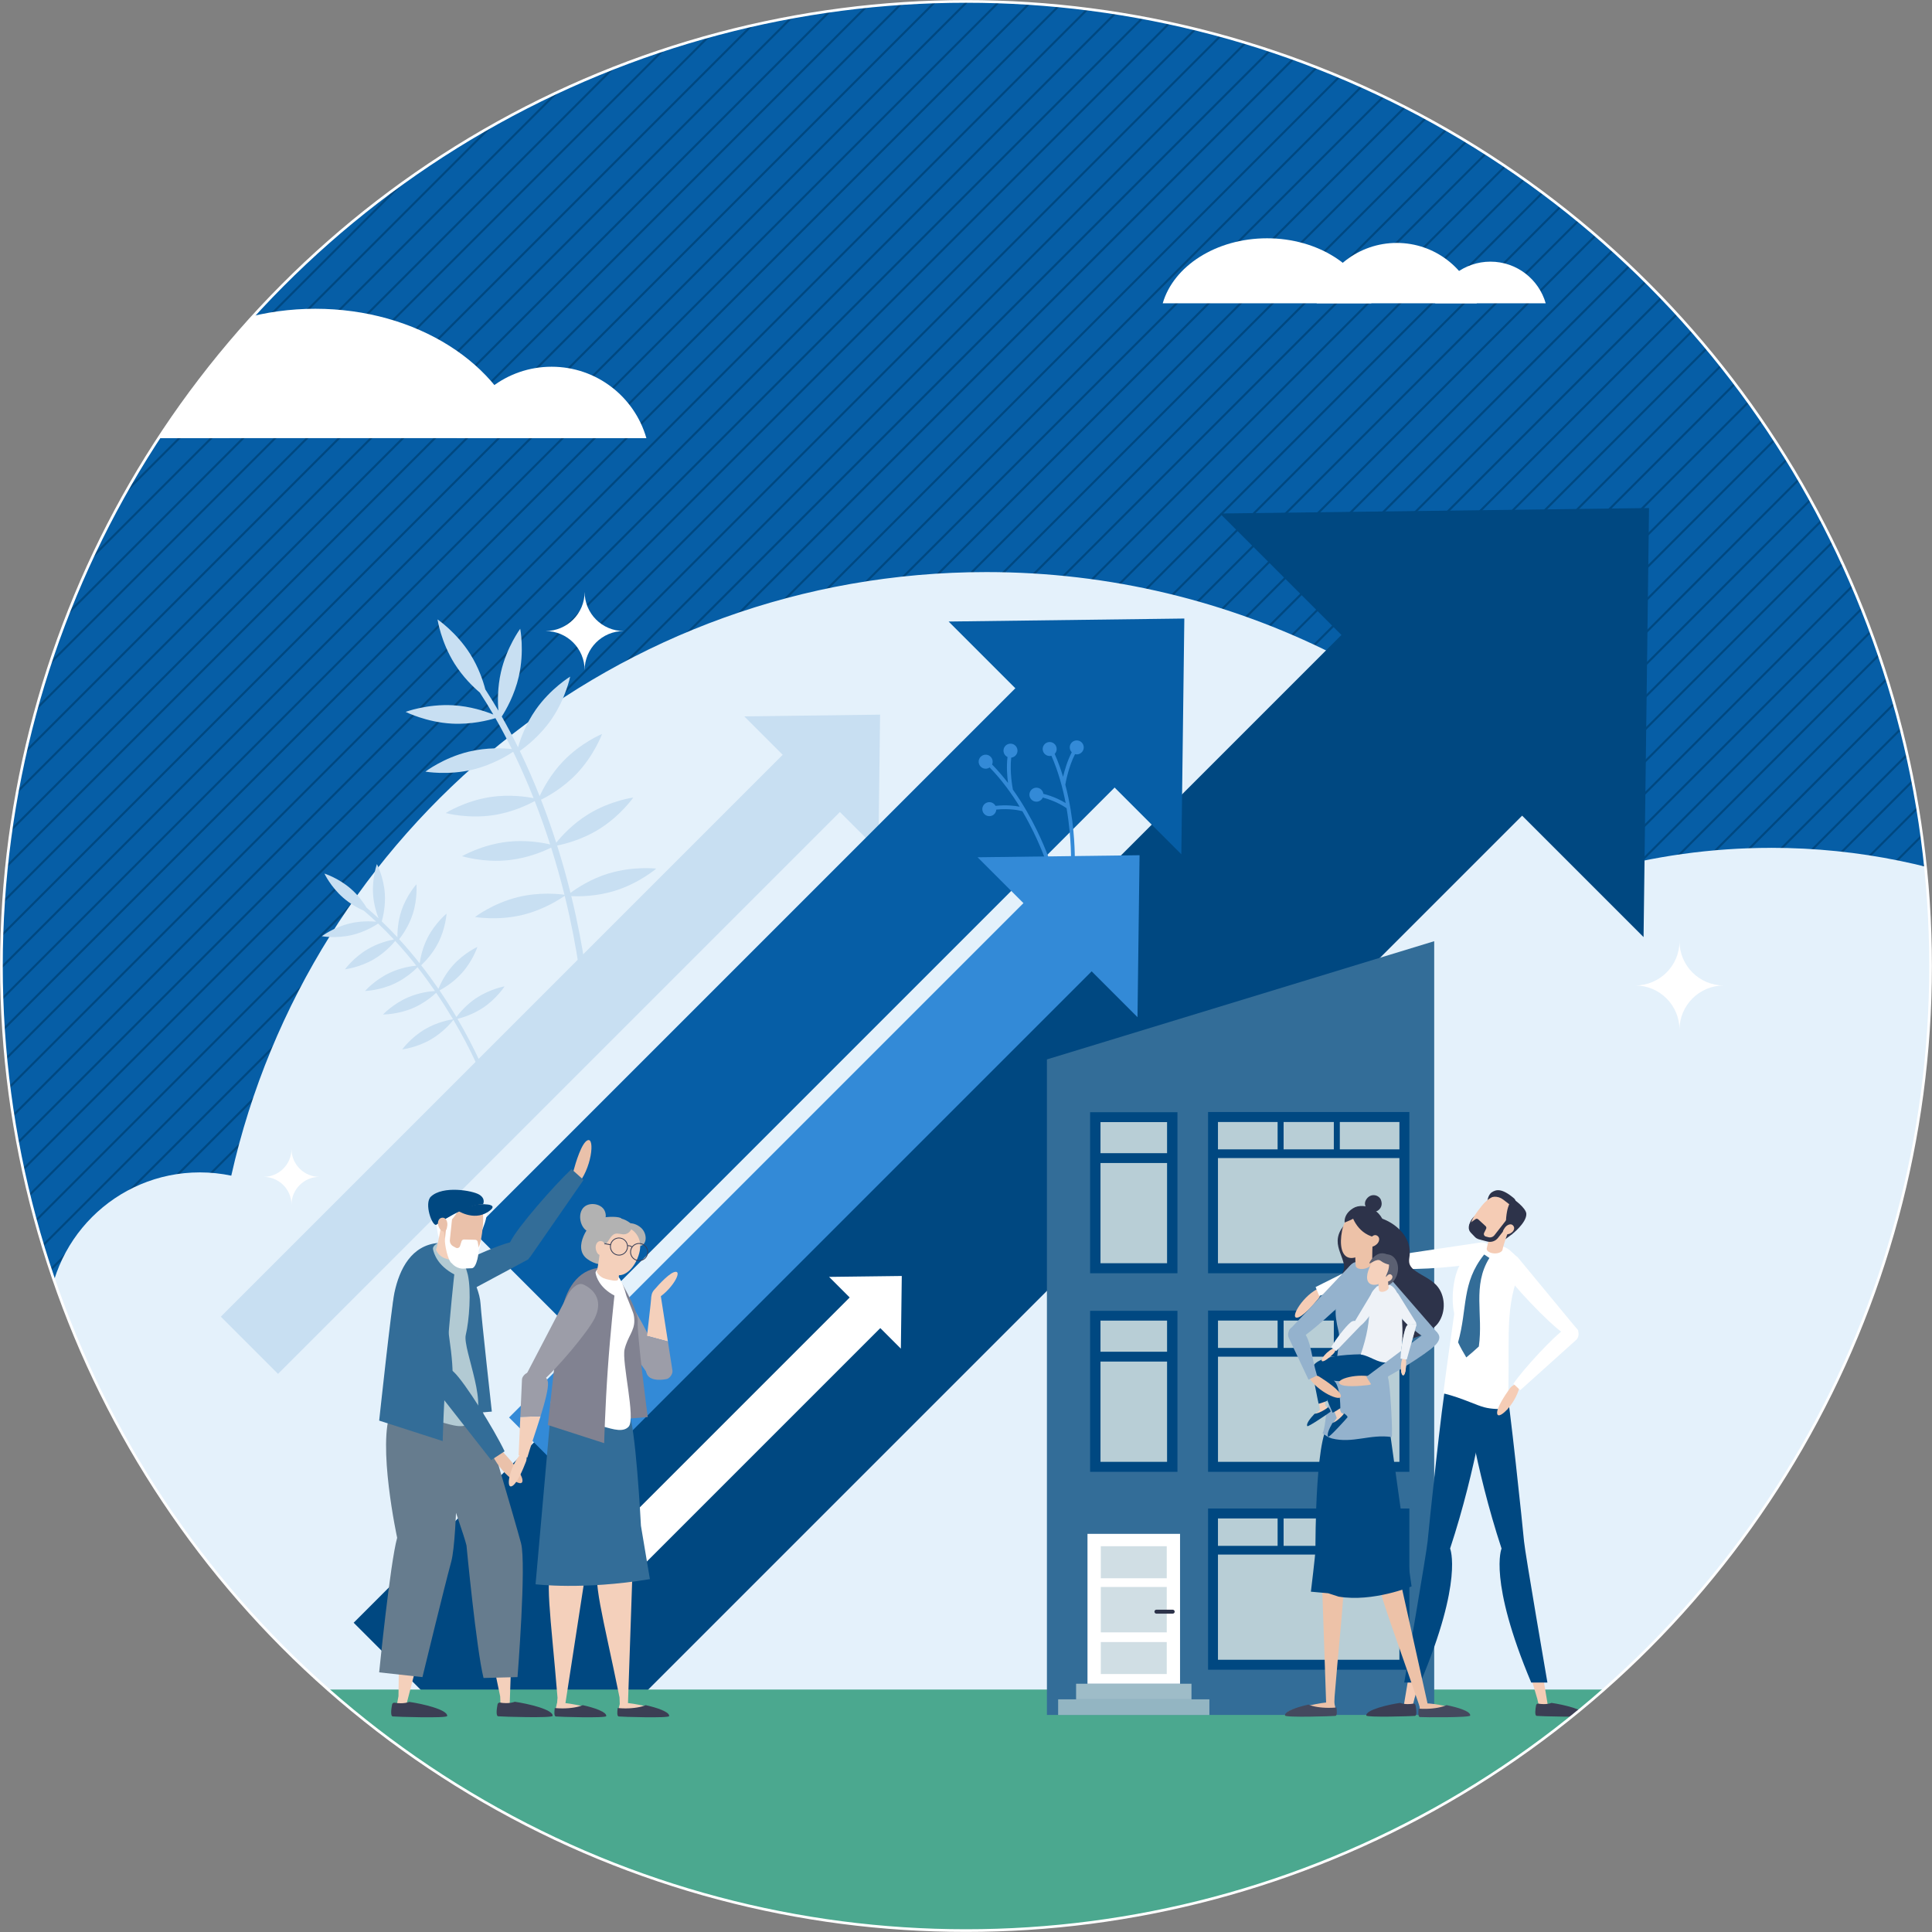 <svg xmlns="http://www.w3.org/2000/svg" xmlns:xlink="http://www.w3.org/1999/xlink" id="_&#x30EC;&#x30A4;&#x30E4;&#x30FC;_1" data-name="&#x30EC;&#x30A4;&#x30E4;&#x30FC; 1" width="722" height="722" viewBox="0 0 722 722"><rect x="0" y="0" width="722" height="722" fill="#808080" stroke="none"/><defs><clipPath id="clippath"><circle cx="361" cy="361" r="360.47" style="fill: none; stroke: #fff; stroke-miterlimit: 10;"></circle></clipPath><clipPath id="clippath-1"><rect x=".53" y="-834.22" width="683.12" height="723.63" style="fill: none;"></rect></clipPath><clipPath id="clippath-2"><circle cx="361" cy="-471.97" r="360.47" style="fill: none; stroke: #fff; stroke-miterlimit: 10;"></circle></clipPath></defs><g><g style="clip-path: url(#clippath); fill: none;"><circle cx="361" cy="361" r="360.47" style="fill: #065ea6;"></circle><g><rect x="-645.48" y="129.47" width="1086.8" height=".78" transform="translate(-121.72 -34.14) rotate(-45)" style="fill: #004881;"></rect><rect x="-639.51" y="135.44" width="1086.8" height=".78" transform="translate(-124.21 -28.17) rotate(-45)" style="fill: #004881;"></rect><rect x="-633.54" y="141.41" width="1086.8" height=".78" transform="translate(-126.68 -22.2) rotate(-45)" style="fill: #004881;"></rect><rect x="-627.57" y="147.38" width="1086.8" height=".78" transform="translate(-129.15 -16.23) rotate(-45)" style="fill: #004881;"></rect><rect x="-621.6" y="153.35" width="1086.8" height=".78" transform="translate(-131.63 -10.26) rotate(-45)" style="fill: #004881;"></rect><rect x="-615.63" y="159.32" width="1086.8" height=".78" transform="translate(-134.1 -4.29) rotate(-45)" style="fill: #004881;"></rect><rect x="-609.66" y="165.29" width="1086.8" height=".78" transform="translate(-136.57 1.68) rotate(-45)" style="fill: #004881;"></rect><rect x="-603.69" y="171.26" width="1086.8" height=".78" transform="translate(-139.05 7.65) rotate(-45)" style="fill: #004881;"></rect><rect x="-597.72" y="177.23" width="1086.8" height=".78" transform="translate(-141.52 13.62) rotate(-45)" style="fill: #004881;"></rect><rect x="-591.75" y="183.2" width="1086.8" height=".78" transform="translate(-143.99 19.59) rotate(-45)" style="fill: #004881;"></rect><rect x="-585.78" y="189.17" width="1086.8" height=".78" transform="translate(-146.45 25.55) rotate(-45)" style="fill: #004881;"></rect><rect x="-579.81" y="195.14" width="1086.8" height=".78" transform="translate(-148.92 31.52) rotate(-45)" style="fill: #004881;"></rect><rect x="-573.84" y="201.11" width="1086.8" height=".78" transform="translate(-151.39 37.49) rotate(-45)" style="fill: #004881;"></rect><rect x="-567.87" y="207.07" width="1086.8" height=".78" transform="translate(-153.87 43.46) rotate(-45)" style="fill: #004881;"></rect><rect x="-561.9" y="213.04" width="1086.8" height=".78" transform="translate(-156.34 49.43) rotate(-45)" style="fill: #004881;"></rect><rect x="-555.93" y="219.01" width="1086.8" height=".78" transform="translate(-158.83 55.41) rotate(-45)" style="fill: #004881;"></rect><rect x="-549.96" y="224.98" width="1086.8" height=".78" transform="translate(-161.3 61.38) rotate(-45)" style="fill: #004881;"></rect><rect x="-544" y="230.95" width="1086.8" height=".78" transform="translate(-163.77 67.35) rotate(-45)" style="fill: #004881;"></rect><rect x="-538.03" y="236.92" width="1086.8" height=".78" transform="translate(-166.24 73.32) rotate(-45)" style="fill: #004881;"></rect><rect x="-532.06" y="242.89" width="1086.8" height=".78" transform="translate(-168.72 79.29) rotate(-45)" style="fill: #004881;"></rect><rect x="-526.09" y="248.86" width="1086.8" height=".78" transform="translate(-171.19 85.26) rotate(-45)" style="fill: #004881;"></rect><rect x="-520.12" y="254.83" width="1086.8" height=".78" transform="translate(-173.66 91.23) rotate(-45)" style="fill: #004881;"></rect><rect x="-514.15" y="260.8" width="1086.8" height=".78" transform="translate(-176.13 97.2) rotate(-45)" style="fill: #004881;"></rect><rect x="-508.18" y="266.77" width="1086.8" height=".78" transform="translate(-178.61 103.17) rotate(-45)" style="fill: #004881;"></rect><rect x="-502.21" y="272.74" width="1086.8" height=".78" transform="translate(-181.08 109.14) rotate(-45)" style="fill: #004881;"></rect><rect x="-496.24" y="278.71" width="1086.8" height=".78" transform="translate(-183.55 115.11) rotate(-45)" style="fill: #004881;"></rect><rect x="-490.27" y="284.68" width="1086.8" height=".78" transform="translate(-186.02 121.08) rotate(-45)" style="fill: #004881;"></rect><rect x="-484.3" y="290.65" width="1086.8" height=".78" transform="translate(-188.5 127.05) rotate(-45)" style="fill: #004881;"></rect><rect x="-478.33" y="296.62" width="1086.8" height=".78" transform="translate(-190.96 133) rotate(-45)" style="fill: #004881;"></rect><rect x="-472.36" y="302.59" width="1086.8" height=".78" transform="translate(-193.43 138.97) rotate(-45)" style="fill: #004881;"></rect><rect x="-466.39" y="308.56" width="1086.8" height=".78" transform="translate(-195.92 144.96) rotate(-45)" style="fill: #004881;"></rect><rect x="-460.42" y="314.52" width="1086.8" height=".78" transform="translate(-198.39 150.93) rotate(-45)" style="fill: #004881;"></rect><rect x="-454.45" y="320.49" width="1086.8" height=".78" transform="translate(-200.86 156.9) rotate(-45)" style="fill: #004881;"></rect><rect x="-448.48" y="326.46" width="1086.8" height=".78" transform="translate(-203.33 162.87) rotate(-45)" style="fill: #004881;"></rect><rect x="-442.52" y="332.43" width="1086.8" height=".78" transform="translate(-205.81 168.84) rotate(-45)" style="fill: #004881;"></rect><rect x="-436.55" y="338.4" width="1086.8" height=".78" transform="translate(-208.28 174.81) rotate(-45)" style="fill: #004881;"></rect><rect x="-430.58" y="344.37" width="1086.8" height=".78" transform="translate(-210.75 180.78) rotate(-45)" style="fill: #004881;"></rect><rect x="-424.61" y="350.34" width="1086.8" height=".78" transform="translate(-213.22 186.75) rotate(-45)" style="fill: #004881;"></rect><rect x="-418.64" y="356.31" width="1086.8" height=".78" transform="translate(-215.7 192.72) rotate(-45)" style="fill: #004881;"></rect><rect x="-412.67" y="362.28" width="1086.8" height=".78" transform="translate(-218.17 198.69) rotate(-45)" style="fill: #004881;"></rect><rect x="-406.7" y="368.25" width="1086.8" height=".78" transform="translate(-220.63 204.63) rotate(-45)" style="fill: #004881;"></rect><rect x="-400.73" y="374.22" width="1086.8" height=".78" transform="translate(-223.1 210.6) rotate(-45)" style="fill: #004881;"></rect><rect x="-394.76" y="380.19" width="1086.8" height=".78" transform="translate(-225.57 216.57) rotate(-45)" style="fill: #004881;"></rect><rect x="-388.79" y="386.16" width="1086.8" height=".78" transform="translate(-228.05 222.54) rotate(-45)" style="fill: #004881;"></rect><rect x="-382.82" y="392.13" width="1086.8" height=".78" transform="translate(-230.52 228.51) rotate(-45)" style="fill: #004881;"></rect><rect x="-376.85" y="398.1" width="1086.8" height=".78" transform="translate(-232.99 234.48) rotate(-45)" style="fill: #004881;"></rect><rect x="-370.88" y="404.07" width="1086.8" height=".78" transform="translate(-235.46 240.45) rotate(-45)" style="fill: #004881;"></rect><rect x="-364.91" y="410.04" width="1086.8" height=".78" transform="translate(-237.94 246.42) rotate(-45)" style="fill: #004881;"></rect><rect x="-358.94" y="416.01" width="1086.8" height=".78" transform="translate(-240.41 252.39) rotate(-45)" style="fill: #004881;"></rect><rect x="-352.97" y="421.97" width="1086.8" height=".78" transform="translate(-242.9 258.41) rotate(-45.01)" style="fill: #004881;"></rect><rect x="-347" y="427.94" width="1086.8" height=".78" transform="translate(-245.37 264.38) rotate(-45.01)" style="fill: #004881;"></rect><rect x="-341.03" y="433.91" width="1086.8" height=".78" transform="translate(-247.85 270.35) rotate(-45.01)" style="fill: #004881;"></rect><rect x="-335.07" y="439.88" width="1086.8" height=".78" transform="translate(-250.32 276.32) rotate(-45.01)" style="fill: #004881;"></rect><rect x="-329.1" y="445.85" width="1086.8" height=".78" transform="translate(-252.79 282.29) rotate(-45.01)" style="fill: #004881;"></rect><rect x="-323.13" y="451.82" width="1086.8" height=".78" transform="translate(-255.26 288.26) rotate(-45.01)" style="fill: #004881;"></rect><rect x="-317.16" y="457.79" width="1086.8" height=".78" transform="translate(-257.74 294.23) rotate(-45.01)" style="fill: #004881;"></rect><rect x="-311.19" y="463.76" width="1086.8" height=".78" transform="translate(-260.21 300.2) rotate(-45.01)" style="fill: #004881;"></rect><rect x="-305.22" y="469.73" width="1086.8" height=".78" transform="translate(-262.66 306.11) rotate(-45)" style="fill: #004881;"></rect><rect x="-299.25" y="475.7" width="1086.8" height=".78" transform="translate(-265.13 312.08) rotate(-45)" style="fill: #004881;"></rect><rect x="-293.28" y="481.67" width="1086.8" height=".78" transform="translate(-267.61 318.05) rotate(-45)" style="fill: #004881;"></rect><rect x="-287.31" y="487.64" width="1086.8" height=".78" transform="translate(-270.08 324.02) rotate(-45)" style="fill: #004881;"></rect><rect x="-281.34" y="493.61" width="1086.8" height=".78" transform="translate(-272.55 329.99) rotate(-45)" style="fill: #004881;"></rect><rect x="-275.37" y="499.58" width="1086.8" height=".78" transform="translate(-275.03 335.96) rotate(-45)" style="fill: #004881;"></rect><rect x="-269.4" y="505.55" width="1086.8" height=".78" transform="translate(-277.52 341.99) rotate(-45.01)" style="fill: #004881;"></rect><rect x="-263.43" y="511.52" width="1086.8" height=".78" transform="translate(-279.99 347.96) rotate(-45.01)" style="fill: #004881;"></rect><rect x="-257.46" y="517.49" width="1086.8" height=".78" transform="translate(-282.46 353.93) rotate(-45.01)" style="fill: #004881;"></rect><rect x="-251.49" y="523.45" width="1086.8" height=".78" transform="translate(-284.93 359.9) rotate(-45.01)" style="fill: #004881;"></rect><rect x="-245.52" y="529.42" width="1086.8" height=".78" transform="translate(-287.41 365.87) rotate(-45.01)" style="fill: #004881;"></rect><rect x="-239.55" y="535.39" width="1086.8" height=".78" transform="translate(-289.88 371.84) rotate(-45.01)" style="fill: #004881;"></rect><rect x="-233.58" y="541.36" width="1086.8" height=".78" transform="translate(-292.35 377.82) rotate(-45.01)" style="fill: #004881;"></rect><rect x="-227.62" y="547.33" width="1086.8" height=".78" transform="translate(-294.82 383.79) rotate(-45.01)" style="fill: #004881;"></rect><rect x="-221.65" y="553.3" width="1086.8" height=".78" transform="translate(-297.3 389.76) rotate(-45.01)" style="fill: #004881;"></rect><rect x="-215.68" y="559.27" width="1086.8" height=".78" transform="translate(-299.75 395.65) rotate(-45)" style="fill: #004881;"></rect><rect x="-209.71" y="565.24" width="1086.8" height=".78" transform="translate(-302.22 401.62) rotate(-45)" style="fill: #004881;"></rect><rect x="-203.74" y="571.21" width="1086.8" height=".78" transform="translate(-304.7 407.59) rotate(-45)" style="fill: #004881;"></rect><rect x="-197.77" y="577.18" width="1086.8" height=".78" transform="translate(-307.17 413.56) rotate(-45)" style="fill: #004881;"></rect><rect x="-191.8" y="583.15" width="1086.8" height=".78" transform="translate(-309.64 419.53) rotate(-45)" style="fill: #004881;"></rect><rect x="-185.83" y="589.12" width="1086.8" height=".78" transform="translate(-312.13 425.58) rotate(-45.01)" style="fill: #004881;"></rect><rect x="-179.86" y="595.09" width="1086.8" height=".78" transform="translate(-314.61 431.55) rotate(-45.01)" style="fill: #004881;"></rect><rect x="-173.89" y="601.06" width="1086.8" height=".78" transform="translate(-317.08 437.52) rotate(-45.01)" style="fill: #004881;"></rect><rect x="-167.92" y="607.03" width="1086.8" height=".78" transform="translate(-319.55 443.49) rotate(-45.01)" style="fill: #004881;"></rect><rect x="-161.95" y="613" width="1086.8" height=".78" transform="translate(-322.02 449.46) rotate(-45.01)" style="fill: #004881;"></rect><rect x="-155.98" y="618.97" width="1086.8" height=".78" transform="translate(-324.5 455.43) rotate(-45.01)" style="fill: #004881;"></rect><rect x="-150.01" y="624.94" width="1086.8" height=".78" transform="translate(-326.97 461.4) rotate(-45.01)" style="fill: #004881;"></rect><rect x="-144.04" y="630.9" width="1086.8" height=".78" transform="translate(-329.44 467.37) rotate(-45.01)" style="fill: #004881;"></rect><rect x="-138.07" y="636.87" width="1086.8" height=".78" transform="translate(-331.91 473.34) rotate(-45.01)" style="fill: #004881;"></rect><rect x="-132.1" y="642.84" width="1086.8" height=".78" transform="translate(-334.37 479.23) rotate(-45)" style="fill: #004881;"></rect><rect x="-126.14" y="648.81" width="1086.8" height=".78" transform="translate(-336.84 485.2) rotate(-45)" style="fill: #004881;"></rect><rect x="-120.17" y="654.78" width="1086.8" height=".78" transform="translate(-339.31 491.17) rotate(-45)" style="fill: #004881;"></rect><rect x="-114.2" y="660.75" width="1086.8" height=".78" transform="translate(-341.79 497.13) rotate(-45)" style="fill: #004881;"></rect><rect x="-108.23" y="666.72" width="1086.8" height=".78" transform="translate(-344.26 503.1) rotate(-45)" style="fill: #004881;"></rect><rect x="-102.26" y="672.69" width="1086.8" height=".78" transform="translate(-346.73 509.07) rotate(-45)" style="fill: #004881;"></rect><rect x="-96.29" y="678.66" width="1086.8" height=".78" transform="translate(-349.2 515.04) rotate(-45)" style="fill: #004881;"></rect><rect x="-90.32" y="684.63" width="1086.8" height=".78" transform="translate(-351.68 521.01) rotate(-45)" style="fill: #004881;"></rect><rect x="-84.35" y="690.6" width="1086.8" height=".78" transform="translate(-354.15 526.98) rotate(-45)" style="fill: #004881;"></rect><rect x="-78.38" y="696.57" width="1086.8" height=".78" transform="translate(-356.64 533.05) rotate(-45.01)" style="fill: #004881;"></rect><rect x="-72.41" y="702.54" width="1086.8" height=".78" transform="translate(-359.11 539.02) rotate(-45.01)" style="fill: #004881;"></rect><rect x="-66.44" y="708.51" width="1086.8" height=".78" transform="translate(-361.59 544.99) rotate(-45.01)" style="fill: #004881;"></rect><rect x="-60.47" y="714.48" width="1086.8" height=".78" transform="translate(-364.06 550.96) rotate(-45.01)" style="fill: #004881;"></rect><rect x="-54.5" y="720.45" width="1086.8" height=".78" transform="translate(-366.53 556.93) rotate(-45.01)" style="fill: #004881;"></rect><rect x="-48.53" y="726.42" width="1086.8" height=".78" transform="translate(-369 562.9) rotate(-45.01)" style="fill: #004881;"></rect><rect x="-42.56" y="732.38" width="1086.8" height=".78" transform="translate(-371.46 568.77) rotate(-45)" style="fill: #004881;"></rect><rect x="-36.59" y="738.35" width="1086.8" height=".78" transform="translate(-373.94 574.79) rotate(-45)" style="fill: #004881;"></rect><rect x="-30.62" y="744.32" width="1086.8" height=".78" transform="translate(-376.4 580.71) rotate(-45)" style="fill: #004881;"></rect><rect x="-24.65" y="750.29" width="1086.8" height=".78" transform="translate(-378.88 586.68) rotate(-45)" style="fill: #004881;"></rect><rect x="-18.69" y="756.26" width="1086.8" height=".78" transform="translate(-381.35 592.65) rotate(-45)" style="fill: #004881;"></rect><rect x="-12.72" y="762.23" width="1086.8" height=".78" transform="translate(-383.82 598.61) rotate(-45)" style="fill: #004881;"></rect><rect x="-6.75" y="768.2" width="1086.8" height=".78" transform="translate(-386.29 604.58) rotate(-45)" style="fill: #004881;"></rect><rect x="-.78" y="774.17" width="1086.8" height=".78" transform="translate(-388.77 610.55) rotate(-45)" style="fill: #004881;"></rect><rect x="5.19" y="780.14" width="1086.8" height=".78" transform="translate(-391.24 616.52) rotate(-45)" style="fill: #004881;"></rect><rect x="11.16" y="786.11" width="1086.8" height=".78" transform="translate(-393.73 622.6) rotate(-45.01)" style="fill: #004881;"></rect><rect x="17.13" y="792.08" width="1086.8" height=".78" transform="translate(-396.2 628.57) rotate(-45.01)" style="fill: #004881;"></rect><rect x="23.1" y="798.05" width="1086.8" height=".78" transform="translate(-398.67 634.54) rotate(-45.01)" style="fill: #004881;"></rect><rect x="26.44" y="806.61" width="1086.8" height=".78" transform="translate(-403.75 639.42) rotate(-45.01)" style="fill: #004881;"></rect><rect x="29.79" y="815.17" width="1086.8" height=".78" transform="translate(-408.8 644.17) rotate(-45)" style="fill: #004881;"></rect><rect x="33.13" y="823.73" width="1086.8" height=".78" transform="translate(-413.88 649.05) rotate(-45)" style="fill: #004881;"></rect><rect x="36.47" y="832.29" width="1086.8" height=".78" transform="translate(-418.97 654.03) rotate(-45.01)" style="fill: #004881;"></rect><rect x="39.82" y="840.86" width="1086.8" height=".78" transform="translate(-424.05 658.91) rotate(-45.01)" style="fill: #004881;"></rect></g><path d="m661.89,316.85c-22.44,0-44.15,3.11-64.72,8.92-52.91-68.13-135.61-111.98-228.56-111.98-137.87,0-253.18,96.46-282.18,225.56-3.79-.79-7.72-1.22-11.74-1.22-31.46,0-56.97,25.51-56.97,56.97,0,3.91.4,7.73,1.15,11.41-53.13,13.65-94.49,56.64-105.81,110.67-2.02,9.65-3.09,19.66-3.09,29.91,0,27.19,7.48,52.63,20.48,74.38h900.65c28.24-28.62,49.27-64.37,60.15-104.3,5.44-19.96,8.35-40.96,8.35-62.64,0-131.27-106.42-237.69-237.69-237.69Z" style="fill: #e4f1fb;"></path><g><path d="m206.15,137.05c16.82,0,31.01,11.28,35.41,26.7h-70.83c4.4-15.41,18.59-26.7,35.41-26.7Z" style="fill: #fff;"></path><path d="m33.54,124.42c24.78,0,45.69,16.62,52.17,39.33H-18.63c6.48-22.7,27.38-39.33,52.17-39.33Z" style="fill: #fff;"></path><path d="m195.43,163.74c-8-27.68-39.7-48.35-77.59-48.35s-69.59,20.67-77.59,48.35h155.18Z" style="fill: #fff;"></path></g><g><path d="m521.97,90.78c14.22,0,26.2,9.53,29.92,22.56h-59.84c3.72-13.02,15.71-22.56,29.92-22.56Z" style="fill: #fff;"></path><path d="m556.99,97.78c9.81,0,18.08,6.58,20.65,15.57h-41.3c2.56-8.99,10.84-15.57,20.65-15.57Z" style="fill: #fff;"></path><path d="m512.48,113.34c-4.02-13.91-19.95-24.29-38.98-24.29s-34.96,10.39-38.98,24.29h77.97Z" style="fill: #fff;"></path></g><path d="m203.86,235.82c8.08,0,14.62-6.55,14.62-14.62,0,8.08,6.55,14.62,14.62,14.62-8.08,0-14.62,6.55-14.62,14.62,0-8.08-6.55-14.62-14.62-14.62Z" style="fill: #fff;"></path><path d="m98.48,439.8c5.77,0,10.45-4.68,10.45-10.45,0,5.77,4.68,10.45,10.45,10.45-5.77,0-10.45,4.68-10.45,10.45,0-5.77-4.68-10.45-10.45-10.45Z" style="fill: #fff;"></path><path d="m611.09,368.28c9.14,0,16.55-7.41,16.55-16.55,0,9.14,7.41,16.55,16.55,16.55-9.14,0-16.55,7.41-16.55,16.55,0-9.14-7.41-16.55-16.55-16.55Z" style="fill: #fff;"></path><path d="m506.08,263.15c6.27,0,11.35-5.08,11.35-11.35,0,6.27,5.08,11.35,11.35,11.35-6.27,0-11.35,5.08-11.35,11.35,0-6.27-5.08-11.35-11.35-11.35Z" style="fill: #fff;"></path><circle cx="361" cy="361" r="360.47" style="fill: none;"></circle><rect x=".53" y="-7.17" width="643.1" height="729.56" style="fill: none;"></rect><g><polygon points="616.25 189.86 455.91 191.9 614.21 350.2 616.25 189.86" style="fill: #004881;"></polygon><rect x="304.03" y="191.49" width="95.5" height="525.69" transform="translate(279.27 1024.34) rotate(-135)" style="fill: #004881;"></rect></g><g><polygon points="328.89 267.07 278.13 267.71 328.25 317.83 328.89 267.07" style="fill: #c8dff2;"></polygon><rect x="183.49" y="248.3" width="30.24" height="298.09" transform="translate(58.08 818.75) rotate(-135)" style="fill: #c8dff2;"></rect></g><g><polygon points="442.59 231.15 354.5 232.27 441.47 319.25 442.59 231.15" style="fill: #065ea6;"></polygon><rect x="271.04" y="232.05" width="52.47" height="288.84" transform="translate(241.29 852.87) rotate(-135)" style="fill: #065ea6;"></rect></g><g><polygon points="425.86 319.6 365.33 320.37 425.09 380.13 425.86 319.6" style="fill: #338ad7;"></polygon><g><path d="m367.59,282.14c1.38-.42,2.84.36,3.26,1.75.19.62.13,1.25-.11,1.8,2.16,2.2,4.14,4.53,5.96,6.91-.32-2.45-.62-6.11-.19-9.71-.65-.3-1.17-.87-1.39-1.61-.42-1.38.36-2.84,1.75-3.26,1.38-.42,2.84.36,3.26,1.75s-.36,2.84-1.75,3.26c-.16.05-.32.08-.48.1-.61,5.39.46,11.08.63,11.96,3.84,5.4,6.82,10.81,8.91,15.1,3.77,7.72,5.61,13.62,5.63,13.67l-1.35.42c-.02-.06-1.83-5.85-5.55-13.47-1.12-2.29-2.49-4.91-4.11-7.66-.98-.27-4.7-1.13-9.74-.6-.07,1.06-.78,2.02-1.85,2.34-1.38.42-2.84-.36-3.26-1.75-.42-1.38.36-2.84,1.75-3.26,1.22-.37,2.5.19,3.07,1.28,4-.44,7.2-.05,9.03.31-2.99-4.87-6.73-10.07-11.22-14.67-.22.15-.47.28-.74.36-1.38.42-2.84-.36-3.26-1.75-.42-1.38.36-2.84,1.75-3.26Z" style="fill: #338ad7;"></path><path d="m398.61,302.05c-.82-.59-4-2.71-8.91-4-.44.97-1.44,1.62-2.56,1.54-1.44-.1-2.53-1.34-2.44-2.78.1-1.44,1.34-2.53,2.78-2.44,1.27.08,2.27,1.06,2.42,2.28,3.9,1,6.75,2.49,8.35,3.47-1.08-5.61-2.75-11.79-5.33-17.68-.26.07-.54.1-.82.08-1.44-.1-2.53-1.34-2.44-2.78.1-1.44,1.34-2.53,2.78-2.44,1.44.1,2.53,1.34,2.44,2.78-.04.65-.32,1.22-.74,1.65,1.24,2.82,2.28,5.7,3.14,8.56.56-2.4,1.58-5.94,3.24-9.16-.5-.51-.79-1.22-.74-1.99.1-1.44,1.34-2.53,2.78-2.44s2.53,1.34,2.44,2.78c-.1,1.44-1.34,2.53-2.78,2.44-.17-.01-.33-.04-.48-.08-2.47,4.83-3.48,10.53-3.62,11.42,1.7,6.4,2.57,12.52,3.02,17.27.81,8.55.46,14.72.45,14.78l-1.41-.08c0-.06.35-6.12-.45-14.56-.24-2.54-.6-5.47-1.15-8.62Z" style="fill: #338ad7;"></path></g><rect x="281.56" y="309.27" width="36.05" height="273.22" transform="translate(196.14 973) rotate(-135)" style="fill: #338ad7;"></rect></g><path d="m227.54,326.37c-6.72,2.04-11.98,5.55-14.34,7.3-.05-.2-.1-.4-.15-.6-1.29-5.14-2.89-10.91-4.84-17.09,2.7-.53,9.09-2.1,15.35-5.92,8.23-5.02,13.11-12.02,13.11-12.02,0,0-8.46,1.14-16.69,6.16-6.05,3.69-10.29,8.45-12.11,10.72-1.64-5.12-3.53-10.51-5.69-16.06,2.53-1.24,8.22-4.38,13.22-9.6,6.67-6.96,9.6-14.98,9.6-14.98,0,0-7.89,3.26-14.56,10.22-4.66,4.86-7.49,10.24-8.78,13.04-2.19-5.53-4.65-11.21-7.41-16.91,2.31-1.61,7.46-5.58,11.62-11.51,5.53-7.89,7.2-16.26,7.2-16.26,0,0-7.3,4.43-12.83,12.32-3.81,5.44-5.79,11.1-6.65,14.1-1.89-3.84-3.91-7.68-6.08-11.51,1.54-2.38,4.78-7.99,6.38-15.02,2.14-9.4.52-17.78.52-17.78,0,0-5.08,6.86-7.22,16.26-1.3,5.71-1.21,11.04-.94,14.35-1.55-2.66-3.18-5.31-4.88-7.93-.84-3.21-2.53-8.28-5.66-13.24-5.14-8.15-12.21-12.93-12.21-12.93,0,0,1.26,8.44,6.4,16.6,3.1,4.91,6.89,8.6,9.42,10.75,1.76,2.71,3.44,5.45,5.04,8.2-2.9-1.18-8.55-3.11-15.15-3.47-9.62-.53-17.62,2.47-17.62,2.47,0,0,7.61,3.86,17.24,4.39,7.31.4,13.67-1.23,16.31-2.04,2.19,3.83,4.23,7.69,6.14,11.54-2.88-.31-9.25-.69-16.16.99-9.37,2.27-16.15,7.45-16.15,7.45,0,0,8.4,1.5,17.77-.77,7.12-1.73,12.74-5.13,15.03-6.66,2.86,5.85,5.39,11.68,7.64,17.35-2.88-.57-9.14-1.47-16.1-.43-9.53,1.43-16.75,5.99-16.75,5.99,0,0,8.24,2.23,17.77.8,7.18-1.08,13.04-3.93,15.5-5.28,2.19,5.6,4.1,11.05,5.76,16.21-2.9-.67-9.07-1.77-15.98-.99-9.58,1.09-16.95,5.39-16.95,5.39,0,0,8.15,2.53,17.73,1.44,7.12-.81,13.02-3.39,15.58-4.66,1.93,6.1,3.5,11.79,4.78,16.87.06.25.13.51.19.76-1.91-.27-9.24-1.1-17.28.85-9.37,2.27-16.15,7.45-16.15,7.45,0,0,8.4,1.5,17.77-.77,8.04-1.95,14.18-6.04,15.75-7.16,5.14,20.84,6.42,35.7,6.43,35.85l2.35-.2c-.01-.15-1.27-14.85-6.32-35.52,2.91.15,9.27.15,16.05-1.91,9.22-2.8,15.7-8.36,15.7-8.36,0,0-8.48-1.01-17.7,1.79Z" style="fill: #c8dff2;"></path><path d="m178.03,372.94c-3.75,2.49-6.33,5.61-7.46,7.12-.07-.11-.13-.23-.2-.34-1.74-2.92-3.78-6.17-6.12-9.6,1.56-.83,5.19-2.96,8.33-6.46,4.13-4.6,5.83-9.79,5.83-9.79,0,0-4.98,2.25-9.11,6.85-3.04,3.38-4.76,7.08-5.46,8.81-1.95-2.84-4.1-5.8-6.45-8.81,1.33-1.23,4.24-4.2,6.35-8.33,2.81-5.5,3.14-10.96,3.14-10.96,0,0-4.24,3.45-7.06,8.95-1.97,3.84-2.72,7.66-2.99,9.62-2.36-2.99-4.92-6.02-7.66-9.02,1.12-1.41,3.55-4.8,5.01-9.21,1.94-5.86,1.43-11.31,1.43-11.31,0,0-3.66,4.06-5.61,9.92-1.34,4.04-1.51,7.88-1.49,9.88-1.86-2.01-3.81-4-5.85-5.94.5-1.74,1.46-5.78,1.15-10.39-.42-6.16-2.95-11.01-2.95-11.01,0,0-1.86,5.14-1.44,11.31.25,3.74,1.29,7,2.06,8.98-1.44-1.35-2.93-2.67-4.45-3.97-1.11-1.81-3.08-4.61-5.91-7.09-4.66-4.06-9.88-5.69-9.88-5.69,0,0,2.33,4.95,6.98,9.01,2.8,2.45,5.81,4.01,7.76,4.87,1.58,1.34,3.11,2.71,4.6,4.11-2-.19-5.82-.33-9.94.66-6.01,1.44-10.36,4.76-10.36,4.76,0,0,5.38.97,11.39-.48,4.56-1.1,8.17-3.27,9.64-4.25,2.05,1.95,4.01,3.94,5.89,5.96-1.83.34-5.81,1.28-9.74,3.58-5.33,3.12-8.54,7.55-8.54,7.55,0,0,5.43-.63,10.77-3.74,4.05-2.37,6.88-5.49,8-6.86,2.83,3.07,5.46,6.17,7.88,9.24-1.87.18-5.88.78-9.96,2.7-5.59,2.63-9.18,6.76-9.18,6.76,0,0,5.47-.14,11.06-2.78,4.21-1.98,7.28-4.81,8.54-6.09,2.38,3.04,4.55,6.03,6.52,8.89-1.9.12-5.89.58-9.99,2.34-5.68,2.43-9.42,6.43-9.42,6.43,0,0,5.47.05,11.15-2.38,4.22-1.81,7.37-4.48,8.71-5.73,2.31,3.39,4.32,6.59,6.04,9.47.09.14.17.29.26.43-1.23.18-5.87,1.02-10.45,3.7-5.33,3.12-8.54,7.55-8.54,7.55,0,0,5.43-.63,10.77-3.74,4.58-2.68,7.59-6.32,8.35-7.29,6.99,11.84,10.51,20.73,10.54,20.82l1.41-.55c-.04-.09-3.52-8.88-10.41-20.64,1.81-.45,5.72-1.62,9.5-4.13,5.15-3.42,8.1-8.02,8.1-8.02,0,0-5.39.94-10.53,4.35Z" style="fill: #c8dff2;"></path><rect x="31.53" y="631.4" width="658.94" height="90.08" style="fill: #4ba88f;"></rect><g><polygon points="337 476.84 309.84 477.18 336.66 504 337 476.84" style="fill: #fff;"></polygon><rect x="264.97" y="469.19" width="16.18" height="143.18" transform="translate(83.76 1116.25) rotate(-135)" style="fill: #fff;"></rect></g><g><polygon points="535.97 351.73 535.97 640.89 391.24 640.89 391.24 395.91 535.97 351.73" style="fill: #336d98;"></polygon><g><rect x="451.46" y="563.73" width="75.23" height="60.26" style="fill: #004881;"></rect><rect x="462.68" y="559.96" width="52.8" height="67.81" transform="translate(1082.93 104.78) rotate(90)" style="fill: #b8ced6;"></rect><rect x="453.88" y="577.69" width="70.97" height="3.26" style="fill: #004881;"></rect><g><rect x="477.45" y="564.84" width="2.24" height="15.09" style="fill: #004881;"></rect><rect x="498.46" y="564.84" width="2.24" height="15.09" style="fill: #004881;"></rect></g></g><rect x="407.38" y="489.86" width="32.64" height="60.17" style="fill: #004881;"></rect><g><rect x="451.46" y="489.77" width="75.23" height="60.26" style="fill: #004881;"></rect><rect x="462.68" y="485.99" width="52.8" height="67.81" transform="translate(1008.97 30.82) rotate(90)" style="fill: #b8ced6;"></rect><rect x="453.88" y="503.73" width="70.97" height="3.26" style="fill: #004881;"></rect><g><rect x="477.45" y="490.88" width="2.24" height="15.09" style="fill: #004881;"></rect><rect x="498.46" y="490.88" width="2.24" height="15.09" style="fill: #004881;"></rect></g></g><rect x="411.26" y="493.53" width="24.88" height="11.62" style="fill: #b8ced6;"></rect><rect x="411.26" y="508.83" width="24.88" height="37.46" style="fill: #b8ced6;"></rect><rect x="407.38" y="415.65" width="32.64" height="60.17" style="fill: #004881;"></rect><g><rect x="451.46" y="415.56" width="75.23" height="60.26" style="fill: #004881;"></rect><rect x="462.68" y="411.79" width="52.8" height="67.81" transform="translate(934.76 -43.39) rotate(90)" style="fill: #b8ced6;"></rect><rect x="453.88" y="429.52" width="70.97" height="3.26" style="fill: #004881;"></rect><g><rect x="477.45" y="416.67" width="2.24" height="15.09" style="fill: #004881;"></rect><rect x="498.46" y="416.67" width="2.24" height="15.09" style="fill: #004881;"></rect></g></g><rect x="411.26" y="419.33" width="24.88" height="11.62" style="fill: #b8ced6;"></rect><rect x="411.26" y="434.62" width="24.88" height="37.46" style="fill: #b8ced6;"></rect><g><rect x="395.43" y="635.06" width="56.53" height="5.84" style="fill: #93b5c2;"></rect><rect x="402.14" y="629.22" width="43.12" height="5.84" style="fill: #9ebcc8;"></rect><rect x="406.4" y="573.22" width="34.59" height="56" style="fill: #fff;"></rect><rect x="411.38" y="577.84" width="24.64" height="11.96" style="fill: #d0dee4;"></rect><rect x="411.38" y="613.64" width="24.64" height="11.96" style="fill: #d0dee4;"></rect><rect x="411.38" y="593.07" width="24.64" height="16.95" style="fill: #d0dee4;"></rect><path d="m438.25,603.03h-6.09c-.41,0-.74-.33-.74-.74h0c0-.41.33-.74.74-.74h6.09c.41,0,.74.33.74.74h0c0,.41-.33.74-.74.74Z" style="fill: #2d334a;"></path></g></g><g><g><path d="m554.71,471.5c4.14-1.26,2.62-4.63,2.62-4.74-.02-1.3-2.17-2.63-3.75-2.48l-34.9,5.2c-.57.03-.54.97-.53,1.54,0,.19.06.37.15.52.46,1.26,1.94,2.22,3.29,2.41,7.04,1,27.74-.83,33.12-2.46Z" style="fill: #fff;"></path><path d="m541.68,581.37c-.58-2.14-1.48-3.34-3.3-3.71-2-.4-3.93.93-4.27,2.93l-9.38,56.01c-.15.88.43,1.72,1.31,1.9.88.18,1.74-.37,1.95-1.24l.57-2.39c10.84-37.44,14.61-45.85,13.12-53.5Z" style="fill: #f5ccb5;"></path><path d="m551.52,530.64c-.88-6.74-4.34-8.14-6.79-8.25-.16-.05-.33-.09-.5-.11-2.01-.3-3.88,1.13-4.11,3.15l-6.44,56.42c-.1.89.52,1.7,1.41,1.83.3.04.59,0,.85-.1,2.07-.39,3.79-1.88,4.43-3.93,3.36-10.66,12.31-40.25,11.16-49.01Z" style="fill: #d9ad93;"></path><path d="m526.18,636.84c-1.22,0-2.29-.18-2.93-.46-4.26.6-12.93,2.59-12.66,4.72.1.78,17.02.27,18.19.14.83-.1.49-2.55.22-3.99-.08-.41-.47-.67-.88-.59-.56.11-1.22.17-1.94.17Z" style="fill: #3b3e54;"></path><path d="m555.69,520.21s-3.7,27.9-13.78,58.49c0,0,5.04,11.76-11.09,50.08h-6.05s8.4-48.74,8.74-52.77c.34-4.03,5.71-55.12,6.72-57.81l15.46,2.02Z" style="fill: #004881;"></path><path d="m561.37,581.37c.58-2.14,1.48-3.34,3.3-3.71,2-.4,3.93.93,4.27,2.93l9.38,56.01c.15.88-.43,1.72-1.31,1.9-.88.18-1.74-.37-1.95-1.24l-.57-2.39c-10.84-37.44-14.61-45.85-13.12-53.5Z" style="fill: #f5ccb5;"></path><path d="m551.52,530.64c.88-6.74,4.34-8.14,6.79-8.25.16-.05.33-.09.5-.11,2.01-.3,3.88,1.13,4.11,3.15l6.44,56.42c.1.89-.52,1.7-1.41,1.83-.3.04-.59,0-.85-.1-2.07-.39-3.79-1.88-4.43-3.93-3.36-10.66-12.31-40.25-11.16-49.01Z" style="fill: #d9ad93;"></path><path d="m576.87,636.84c1.22,0,2.29-.18,2.93-.46,4.26.6,12.93,2.59,12.66,4.72-.1.78-17.02.27-18.19.14-.83-.1-.49-2.55-.22-3.99.08-.41.47-.67.88-.59.56.11,1.22.17,1.94.17Z" style="fill: #3b3e54;"></path><path d="m547.36,520.21s3.7,27.9,13.78,58.49c0,0-5.04,11.76,11.09,50.08h6.05s-8.4-48.74-8.74-52.77c-.34-4.03-5.71-55.12-6.72-57.81l-15.46,2.02Z" style="fill: #004881;"></path><path d="m561.53,474.48c-2.24-3.7,1.15-5.2,1.22-5.28.88-.95,3.37-.5,4.44.66l22.48,27.2c.4.4-.25,1.08-.64,1.5-.13.14-.29.24-.46.29-1.18.63-2.93.36-4.06-.4-5.9-3.96-20.08-19.15-22.99-23.96Z" style="fill: #fff;"></path><path d="m543.49,490.67c1.34-6.33,3.47-17.31,4.57-19.62,3.28-6.91,13.04-7.3,16.84-3.2.5.53,4.57,3.2,2.58,8.43-5.55,14.59-2.86,26.37-4.06,50.3-2.75.05-6.08.05-8.73-.67-1.69-.46-3.3-1.14-4.93-1.77-3.67-1.42-6.56-2.52-10.38-3.44.08-1.25,3.96-29.25,4.12-30.03Z" style="fill: #fff;"></path><ellipse cx="547.88" cy="482.82" rx="12.97" ry="4.89" transform="translate(20.99 988.46) rotate(-85.21)" style="fill: #fff;"></ellipse><g><path d="m548.93,458.28s.39-2.66,2.48-4.05,1.54,1.22,1.54,1.22l-4.02,2.83Z" style="fill: #2d334a;"></path><path d="m565.26,461.06c-.22.15-3.99,3.27-4.7,2.96-.98-.43,1.04-3.34,1.04-3.34l3.66.39Z" style="fill: #2d334a;"></path><path d="m555.82,449.04s.17-2.53,1.74-3.52c1.49-.94,3.59-1.65,8.23,2.3.66.56.83,1.52.39,2.28l-1.23,2.14-9.13-3.2Z" style="fill: #2d334a;"></path><path d="m563.48,458.5c-2.22,2.84-4.27,5.02-6.98,5.22-.95.07-2.03-.02-3.13-.46-.68-.27-1.37-.68-2.03-1.26-1.72-1.52-2.1-3.09-1.66-4.79.5-1.95,2.08-4.05,3.94-6.43,3.49-4.45,7.47-4.99,10.19-2.86,2.72,2.13,3.15,6.12-.33,10.58Z" style="fill: #f5ccb5;"></path><path d="m564.53,457.86l-5.55-2.11c-.29.76-2.91,8.03-3.39,10.91-.03.92,1.29,1.7,2.93,1.75,1.48.04,2.72-.53,2.97-1.31h0c.28-1.73,2.02-6.58,3.03-9.24Z" style="fill: #f5ccb5;"></path><path d="m564.94,461.31s-1.51-.37-1.93-2.11c-.55-2.29.01-6.27.53-7.92.9-2.92,2.05-3.17,2.05-3.17,0,0,4.7,3.25,4.81,5.5.15,3.37-5.45,7.71-5.45,7.71Z" style="fill: #2d334a;"></path><path d="m563.57,455.09l-5.08,6.5c-.54.69-1.43.99-2.27.76l-.97-.26c-.59-.16-.9-.82-.62-1.37l.74-1.51c.17-.34.09-.74-.19-1l-2.76-2.53c-.3-.27-.74-.3-1.06-.06l-1.35.97c-1.33.96-1.51,2.88-.37,4.06l1.58,1.64c.34.35.76.61,1.22.77.03.01.07.02.1.03l.06.02s0,0,0,0l.75.2h0s2.44.65,2.44.65c1.49.4,3.07-.13,4.02-1.35l5.08-6.5-1.32-1.03Z" style="fill: #2d334a;"></path><path d="m565.38,460.17c-.75.97-2.67,1.46-3.37.92s-.27-1.46.48-2.43c.75-.97,2.02-1.43,2.72-.89.7.54.92,1.44.17,2.4Z" style="fill: #f5ccb5;"></path><path d="m564.61,450.49l-2.89-2.22c-.97-.74-2.17-1.12-3.39-1.04l-1.66.1,3.43-1.66,2.99.92,2.78,2.49-1.26,1.43Z" style="fill: #2d334a;"></path></g><path d="m556.6,470.11c-6.47,10.35-2.25,21.12-3.95,33.08-1.52,1.41-3.08,2.78-4.69,4.09-1.1-1.84-2.16-3.7-3.07-5.65,3.6-12.69,1.18-22.1,9.75-32.81.66.42,1.31.86,1.96,1.29Z" style="fill: #336d98;"></path><path d="m567.33,517.22c-1.24.04-2.39.65-3.11,1.66-1.85,2.59-5.17,7.59-4.7,9.49.64,2.62,7.77-4.75,8.52-11.18l-.71.02Z" style="fill: #f5ccb5;"></path><path d="m565.56,517.11c4.19-6.06,15.24-17.84,19.12-20.43,3.22-2.15,4.48-.16,4.56-.09.91.76.93,3-.06,4l-21.06,18.94-2.56-2.42Z" style="fill: #fff;"></path><path d="m493.39,481.99c.28,1.21-.01,2.48-.8,3.43-2.02,2.46-6,6.96-7.95,7-2.69.06,2.58-8.73,8.59-11.12l.16.69Z" style="fill: #f5ccb5;"></path><path d="m492.97,484.24c7.17-1.68,22.18-7.64,26.01-10.31,3.18-2.21,1.79-4.11,1.75-4.21-.38-1.13-2.45-1.97-3.75-1.41l-25.33,12.66,1.32,3.27Z" style="fill: #fff;"></path></g><g><path d="m498.57,636.26s1.15,3.91.46,4.14c-.69.23-16.78.92-17.93.23-1.15-.69,2.3-1.84,2.3-1.84,0,0,7.59-2.07,11.96-2.53,0,0,3.22-.23,3.22,0Z" style="fill: #edc2a8;"></path><path d="m500.8,583.15c-.92-1.84-1.96-2.76-3.68-2.76-1.89,0-3.4,1.56-3.33,3.45l1.79,52.55c.03.83.71,1.49,1.54,1.49s1.51-.66,1.54-1.49l.08-2.27c2.95-35.96,4.82-44.3,2.06-50.96Z" style="fill: #edc2a8;"></path><path d="m506.48,536.66c-1.31-6.15-4.6-7.2-6.87-7.12-.15-.03-.31-.06-.47-.07-1.88-.13-3.49,1.33-3.56,3.21l-1.81,52.55c-.03.83.6,1.53,1.43,1.59.28.02.54-.04.77-.15,1.88-.51,3.36-2.01,3.8-3.95,2.32-10.09,8.41-38.05,6.71-46.05Z" style="fill: #edc2a8;"></path><path d="m501.33,540.35c.21-6.29,3.26-7.89,5.51-8.22.14-.06.29-.11.45-.15,1.83-.46,3.67.69,4.07,2.53l11.02,51.41c.17.81-.33,1.61-1.13,1.81-.27.07-.54.06-.79-.01-1.94-.17-3.66-1.39-4.44-3.22-4.05-9.52-14.97-35.98-14.7-44.16Z" style="fill: #edc2a8;"></path><path d="m530.97,636.68s-1.06,3.93-.37,4.15c.69.21,16.8.55,17.93-.17,1.13-.71-2.34-1.79-2.34-1.79,0,0-7.63-1.9-12.01-2.26,0,0-3.22-.16-3.22.07Z" style="fill: #edc2a8;"></path><path d="m488.99,637.02c1.67.73,4.44,1.21,7.57,1.21,1,0,1.97-.05,2.87-.14.21,1.42.3,3.08-.39,3.15-1.22.14-18.71.67-18.82-.14-.2-1.6,4.49-3.13,8.76-4.09Z" style="fill: #44495e;"></path><path d="m514.9,585.39c.41-2.11,1.18-3.3,2.84-3.73,1.83-.47,3.7.75,4.13,2.69l12.02,54.1c.19.85-.3,1.69-1.1,1.9-.8.21-1.63-.3-1.88-1.14l-.67-2.3c-12.27-35.99-16.27-44.04-15.34-51.53Z" style="fill: #edc2a8;"></path><path d="m540.57,637.22c-1.65.77-4.41,1.31-7.54,1.38-1,.02-1.97,0-2.87-.08-.18,1.42-.23,3.08.46,3.15,1.22.11,18.72.26,18.81-.56.17-1.61-4.56-3.03-8.85-3.89Z" style="fill: #44495e;"></path><path d="m518.99,531.95s6.42,46.27,8.52,60.89c0,0-14.4,5.99-27.25,3.83l-3.89-1.26-6.48-.59s1.7-13.92,1.7-15.69-.13-48.33,6.36-47.19h21.03Z" style="fill: #004881;"></path><path d="m507.01,454.89c8.41-2.61,20.83,4.55,19.77,14.28-.1.91-.3,1.85-.14,2.74.26,1.4,1.38,2.4,2.51,3.18,2.54,1.75,5.51,2.93,7.63,5.19,3.38,3.62,3.74,9.97.63,14.21-2.88,3.93-11.96,7.36-16.45,6.38-4.49-.98-8.17-4.26-10.48-8.28-.57-1-1.09-2.07-1.9-2.88-1.5-1.49-3.76-1.85-5.59-2.92-1.7-1-1.27-5.05-1.89-6.98-.8-2.5,1.65-4.68,1.13-7.27-.61-3.03-2.4-5.75-2.34-8.89.07-3.99,3.36-7.6,7.12-8.77Z" style="fill: #2d334a;"></path><path d="m520.03,537.04c.6.09-.49-20.04-1.32-22.14.8-8.79,1.06-25.59-.47-32.9-1.92-9.18-3.48-12.32-11.95-10.27-2.67.65-4.87,7.25-5.9,12.14-1.03,4.89-2.18,5.31-.07,14.15.75,3.14-2.66,23.26-4.4,28.87-.5,1.61-.72,7.06-1.69,8.73,1.03.76,2.35,1.64,3.48,1.93,7.76,1.98,14.33-1.71,22.32-.52Z" style="fill: #94b2cd;"></path><path d="m509.93,477.89c2.46-3.56-.84-5.27-.91-5.35-.82-1-3.34-.7-4.48.4l-22.61,23.96c-.43.38.19,1.1.55,1.54.12.15.27.25.44.32,1.14.7,1.41,2.42,2.59,1.73,6.14-3.61,21.22-17.95,24.42-22.59Z" style="fill: #94b2cd;"></path><path d="m510.53,478.56c-2.09-3.37,1.14-5.09,1.21-5.17.85-.98,3.21-.75,4.22.28l21.12,24.31c.38.35-.25,1.06-.62,1.49-.12.14-.28.25-.44.31-1.13.7-2.79.58-3.86-.06-5.58-3.33-18.91-16.78-21.63-21.16Z" style="fill: #94b2cd;"></path><path d="m511.41,468.81s5.87-2.25,6.22-8.21c.47-8-7.69-11.76-12.02-9.04-3.99,2.51-3.22,5.94-2.73,6.78.49.84,8.53,10.46,8.53,10.46Z" style="fill: #2d334a;"></path><path d="m513.16,461.24l-6.41-.45c-.06.88-.51,9.23-.1,12.36.26.96,1.87,1.36,3.59.9,1.55-.42,2.65-1.4,2.67-2.29h0c-.25-1.88.03-7.45.25-10.52Z" style="fill: #edc2a8;"></path><path d="m512.71,462.17c-.97,5.06-5.28,8.48-8.37,7.89-3.09-.59-3.79-4.98-2.82-10.04.97-5.06,3.97-7.15,7.06-6.56,3.09.59,5.1,3.65,4.13,8.71Z" style="fill: #edc2a8;"></path><path d="m504.83,452.94s1.29,6.77,7.58,9.06c3.24,1.18,4.28-3.94,4.28-3.94l-3.21-4.83s-2.62-2.05-4.6-1.83c-.17.02-4.04,1.55-4.04,1.55Z" style="fill: #2d334a;"></path><path d="m502.54,456.84s5.64-2.06,6.46-4.03c.83-1.97-2.07-1.71-2.07-1.71,0,0-3.73,1.39-4.39,5.75Z" style="fill: #2d334a;"></path><path d="m511.54,452.46s-2.57-1.97-.86-4.37c1.71-2.4,4.7-1.51,5.39.34.77,2.06-.26,3.34-1.11,3.94-.86.6-2.4.69-3.43.09Z" style="fill: #2d334a;"></path><path d="m515.2,464.03c-.5,1.18-2.31,2.18-3.16,1.82-.85-.36-.66-1.41-.16-2.58.5-1.18,1.66-1.98,2.51-1.62.85.36,1.31,1.21.81,2.38Z" style="fill: #edc2a8;"></path><g><path d="m493.27,527.12c1.04.14,1.31.84,2.37.86-.43-3.91-1.09-8.02-1.85-12.21l-2.22,1.04c.77,3.27,1.37,6.68,1.7,10.31Z" style="fill: #f5d1bc;"></path><path d="m495.47,525.46s1.8,1.7,1.32,2.09c-.48.38-7.74,5.28-7.99,4.98-.85-1.02,4.55-5.88,5.21-6.14.66-.26,1.21-1.18,1.46-.93Z" style="fill: #f5d1bc;"></path><path d="m491.24,528.36c.99-.11,2.41-.66,3.84-1.57.46-.29.88-.59,1.26-.9.55.66,1.13,1.48.84,1.72-.51.42-8.3,5.73-8.61,5.35-.61-.76,1.04-2.89,2.67-4.6Z" style="fill: #004881;"></path><path d="m517.88,500.94s5.35,8.28.07,12.39c-5.29,4.11-21.42.3-22.34-.47,0,0,2.21,1.29.34,10.64,0,0-2.41,1.01-3.19,1.05,0,0-2.51-11.75-2.27-13.21.16-.96.83-5.02,18.81-5.25l8.57-5.14Z" style="fill: #004881;"></path><path d="m499.63,530.11c1.05-.11,1.47.51,2.5.28-1.33-3.7-2.93-7.54-4.65-11.45l-1.92,1.53c1.51,2.99,2.9,6.18,4.06,9.63Z" style="fill: #f5d1bc;"></path><path d="m501.38,527.99s2.15,1.24,1.77,1.72c-.38.48-6.3,6.94-6.61,6.71-1.07-.79,3.05-6.78,3.63-7.19.58-.41.9-1.43,1.21-1.24Z" style="fill: #f5d1bc;"></path><path d="m497.94,531.8c.94-.34,2.19-1.21,3.37-2.42.38-.39.72-.78,1.02-1.17.69.52,1.44,1.17,1.22,1.47-.4.53-6.74,7.52-7.13,7.21-.77-.59.33-3.05,1.52-5.1Z" style="fill: #004881;"></path><path d="m517.6,499.56s6.97,6.97,2.67,12.1c-4.3,5.13-20.88,4.79-21.94,4.24,0,0,2.43.8,2.57,10.33,0,0-2.14,1.49-2.9,1.69,0,0-5.01-11.47-4.99-12.44.03-1.22-.24-5.08,17.29-9.08l7.3-6.83Z" style="fill: #004881;"></path><path d="m515.99,485.12c.9-2.06-.57-2.98-.63-3.01-.92-.45-2.13.07-2.51.77l-6.32,10.53c-.13.17-.44,1.51.33,1.83.64.33,1.41.28,1.83-.03,2.18-1.59,6.41-8.05,7.3-10.08Z" style="fill: #eef2f7;"></path><path d="m523.12,486.07c-2.02-8.18-6.28-6.14-8.57-5.33-1.37,1.59-2.53,1.97-2.64,6.36-.17,7.14-1,11.96-3.4,19.08,3.55.54,6.27,3.2,9.8,3,1.95-.11,2.98.17,4.41-.82,2.32-5.59,1.2-19.01.39-22.29Z" style="fill: #eef2f7;"></path><path d="m499.11,503.58c.11.85-.18,1.7-.8,2.3-1.19,1.16-3.16,2.91-4.08,2.84-1.35-.11,1.74-4.25,4.87-5.14h0Z" style="fill: #f5d1bc;"></path><path d="m497.44,503.45c1.91-3.19,5.35-7.65,7.27-9.26,1.6-1.34,2.79.05,2.84.07.52.23,1.46.51.98,1.08l-9.19,9.55-1.91-1.43Z" style="fill: #eef2f7;"></path><path d="m519.51,485.95c-.93-2.04.52-2.99.58-3.02.91-.47,2.14.04,2.52.73l6.49,10.43c.13.17.47,1.5-.3,1.83-.63.34-1.41.3-1.83,0-2.21-1.55-6.54-7.94-7.46-9.96Z" style="fill: #eef2f7;"></path><path d="m524.46,506.78c.68.53,1.06,1.34,1.05,2.2-.04,1.66-.2,4.3-.9,4.89-1.04.87-1.75-4.24-.14-7.08h0Z" style="fill: #f5d1bc;"></path><path d="m523.37,507.72c.17-3.72,1.09-9.27,2.01-11.6.77-1.94,2.48-1.28,2.53-1.29.57-.04,1.52-.24,1.37.48l-3.56,12.76-2.36-.35Z" style="fill: #b3cbd4;"></path><g><ellipse cx="517.74" cy="474.74" rx="6" ry="4.66" transform="translate(-62.85 870.15) rotate(-76.78)" style="fill: #5b6072;"></ellipse><path d="m519.29,476.26c-1.65,3.16-5.19,4.58-7.12,3.58-1.93-1.01-1.53-4.06.12-7.22,1.65-3.16,4.05-3.96,5.99-2.95s2.66,3.43,1.02,6.6Z" style="fill: #f5d1bc;"></path><path d="m518.61,475.01l-3.75.04c0,.51.13,5.39.52,7.19.2.55,1.15.7,2.13.35.88-.32,1.47-.93,1.44-1.45h0c-.23-1.08-.33-4.33-.35-6.13Z" style="fill: #f5d1bc;"></path><path d="m519.12,469.97s-.04.35-.03,2.82-1.59,4.15-1.03,4.41c.57.26,1.52.08,2.31-.99.78-1.07.99-6.5-1.25-6.23Z" style="fill: #5b6072;"></path><path d="m520.17,477.85c-.38.74-1.6,1.3-2.14,1.02-.53-.28-.36-.94.03-1.68.38-.74,1.17-1.2,1.71-.92.53.28.79.85.4,1.58Z" style="fill: #f5d1bc;"></path><path d="m520.89,472.85s-2.9-.07-4.91-1.67c-1.47-1.17-4.16,1.43-4.22.91-.07-.51,2.11-3.8,4.78-3.73,2.63.07,4.19,2.04,4.36,4.49Z" style="fill: #5b6072;"></path></g></g><path d="m512.55,517.23c-.4.2-.84.33-1.29.38-3.17.37-9.16.87-10.6-.45-1.89-1.74,6.98-4.26,13.01-2.4l-1.12,2.47Z" style="fill: #edc2a8;"></path><path d="m512.51,517.51c6.77-2.92,20.51-11.46,23.82-14.77,2.74-2.74,1.03-4.37.99-4.46-.57-1.04-2.76-1.5-3.95-.73l-22.74,16.96,1.88,2.99Z" style="fill: #94b2cd;"></path><path d="m489.63,514.17c1.16-.43,2.46-.3,3.51.37,2.69,1.7,7.67,5.08,7.95,7.03.39,2.67-9-1.47-12.13-7.14l.66-.25Z" style="fill: #edc2a8;"></path><path d="m492.18,514.06c-2.16-7.05-2.15-12.83-5.08-16.48-2.43-3.03-4.23-1.51-4.32-1.47-1.1.45-1.8,2.58-1.16,3.84l7.38,15.64,3.18-1.54Z" style="fill: #94b2cd;"></path><g><path d="m524.46,506.78c.68.53,1.06,1.34,1.05,2.2-.04,1.66-.2,4.3-.9,4.89-1.04.87-1.75-4.24-.14-7.08h0Z" style="fill: #f5d1bc;"></path><path d="m523.37,507.72c.17-3.72,1.09-9.27,2.01-11.6.77-1.94,2.48-1.28,2.53-1.29.57-.04,1.52-.24,1.37.48l-3.56,12.76-2.36-.35Z" style="fill: #eef2f7;"></path></g></g></g><g><g><path d="m178.36,576.69c1.04-2.08,8.45-3.43,10.39-3.43,2.13,0,3.84,1.77,3.77,3.9l-2.03,59.4c-.03.94-.8,1.68-1.74,1.68s-1.71-.74-1.74-1.68l-.09-2.57c-7.19-35.37-11.68-49.77-8.56-57.3Z" style="fill: #f4d0bb;"></path><path d="m161.32,532.4c.06-7.11,10.42-10.26,12.96-10.69.16-.07.33-.13.5-.18,2.05-.57,4.17.68,4.67,2.75l13.91,57.79c.22.91-.32,1.83-1.23,2.08-.3.08-.61.08-.89,0-2.2-.14-11.13-.22-12.06-2.26-4.85-10.65-17.93-40.24-17.86-49.49Z" style="fill: #f4d0bb;"></path><path d="m189.08,636.47c1.36,0,2.56-.2,3.28-.51,4.76.67,14.46,2.9,14.16,5.28-.11.88-19.03.3-20.34.15-.93-.11-.55-2.85-.24-4.46.09-.45.53-.74.98-.66.62.12,1.37.19,2.17.19Z" style="fill: #3b3e54;"></path><path d="m180.71,627.07l12.69-.33s3.35-42.3,1.32-50c-2.03-7.7-15.28-52.47-15.28-52.47l-21.58,5.93s14.92,40.78,16.47,47.34c0,0,3.66,38.6,6.37,49.52Z" style="fill: #667c8e;"></path><path d="m153.02,576.08c1.47-1.8,8.99-1.51,10.88-1.09,2.08.46,3.36,2.56,2.83,4.62l-14.9,57.54c-.24.91-1.15,1.47-2.06,1.26-.91-.2-1.5-1.1-1.33-2.02l.47-2.52c.68-36.09-.57-51.12,4.11-57.79Z" style="fill: #f4d0bb;"></path><path d="m147.2,529.86c1.9-6.09,13.72-6.79,16.52-6.67.19-.03.38-.05.58-.06,2.33-.09,4.25,1.38,4.25,3.26l-.15,52.22c0,.82-.82,1.51-1.84,1.55-.34.01-.67-.05-.95-.16-2.3-.54-11.76-2.33-12.22-4.27-2.4-10.06-8.65-37.95-6.18-45.87Z" style="fill: #f4d0bb;"></path><path d="m149.67,636.52c1.36,0,2.56-.2,3.28-.51,4.76.67,14.46,2.9,14.16,5.28-.11.88-19.03.3-20.34.15-.93-.11-.55-2.85-.24-4.46.09-.45.53-.74.98-.66.62.12,1.37.19,2.17.19Z" style="fill: #3b3e54;"></path><path d="m171.09,530.21s.11,43.97-2.47,53.43c-2.58,9.46-10.75,43.11-10.75,43.11l-16.17-1.78s4.09-40.95,6.72-50.29c0,0-7.6-35.23-2.23-47.52l24.91,3.05Z" style="fill: #667c8e;"></path><path d="m158.55,479.61c-3.74,2.95.66,7.31.77,7.39,1.51,1.24,5.2,1.97,7.81-.11l30.19-16.21c.57-.24.76-2.11.51-2.76-.08-.22-.21-.4-.37-.55-.99-1.29-3.94-3.69-5.41-3.42-7.65,1.39-28.64,11.83-33.5,15.67Z" style="fill: #336d98;"></path><path d="m215.03,442.26c-.93-1.2-1.24-2.77-.85-4.24,1.01-3.77,3.16-10.82,5.33-11.86,2.98-1.43,1.55,11.07-3.95,16.79l-.53-.69Z" style="fill: #eac1aa;"></path><path d="m213.57,436.9c-6.58,6.2-20.47,22.06-22.89,27.25-2.01,4.31,2.62,6.14,2.72,6.22,1.09.96,3.81.58,4.85-.81l19.83-28.62-4.5-4.03Z" style="fill: #336d98;"></path><path d="m163.08,457.68c.07.29.68,5.72,1.49,6.03,1.12.41,1.76-3.5,1.76-3.5l-3.25-2.53Z" style="fill: #fff;"></path><path d="m171.09,468s8.03,11.33,8.49,19.25c.29,4.93,4.22,40.27,4.22,40.27l-11.85.95-.86-60.46Z" style="fill: #336d98;"></path><path d="m144.25,513.11c-.22-3.99.84-10.86,1.73-16.1.64-9.9,1.32-22.71,10.52-29.41.68-.49,1.33-.95,2.01-1.33,4-2.24,8.17-2.09,12.58,1.72,1.35,1.17,2.8,4.77,3.76,8.48,1.31,6.01.5,17.1-.79,22.41-1.29,5.31,9.74,28.62,1.7,32.69-.6.3-.98.83-1.57,1.05-3.4,1.28-8.67-1.45-12.18-1.66-4.11-.25-12.1-3.23-15.92-5.36-.37-.21-2.07-.45-2.33-.72-2.35-2.52.72-7.61.49-11.77Z" style="fill: #b2cad3;"></path><path d="m163.8,464.5s-2.28.94-1.97,2.39c.3,1.44,1.56,5.99,7.94,9.37,0,0-1.69,15.04-2.81,31.1-1.12,16.07-1.52,31.18-1.52,31.18l-23.74-7.65s4.57-42.47,5.71-47.84c1.9-8.91,6.39-17.71,16.39-18.55Z" style="fill: #336d98;"></path><path d="m165.21,455.95l8.29,1.34c-.15.94-.56,10.43-1.74,13.62-.51.95-3.3.03-5.13-.54-2.87-.88-3.7-3.31-3.7-3.31.71-1.91,1.77-7.83,2.29-11.11Z" style="fill: #f4d0bb;"></path><path d="m178.39,468.11s1.75-2.45,1.15-5.19c-.6-2.74-2.19-.21-2.19-.21l1.04,5.39Z" style="fill: #fff;"></path><path d="m180.21,459.64s2.07-4.72,1.58-6.74c-.47-1.91-.66-2.52-7.47-2.94-.97-.06-1.85.59-2.08,1.53l-.67,2.68,8.64,5.47Z" style="fill: #fff;"></path><path d="m165.32,455.75c.53,3.99.72,8.61,2.75,10.87.71.79,1.66,1.56,2.87,2.06.76.31,1.63.52,2.61.56,2.56.11,4.09-.86,5.05-2.57,1.1-1.96,1.47-4.88,1.82-8.24.65-6.29-.69-12.35-6.62-12.55-3.86-.13-9.78.14-8.48,9.86Z" style="fill: #eac1aa;"></path><path d="m163.14,458.14s1.5.87,3.19-.21c2.22-1.42,3.98-3.81,4.85-5.54,1.54-3.05.81-4.14.81-4.14,0,0-5.43-2.29-7.26-.55-2.74,2.6-1.59,10.44-1.59,10.44Z" style="fill: #fff;"></path><path d="m169.07,454.19l-.95,9.18c-.1.97.39,1.9,1.24,2.37l.98.54c.6.33,1.36.03,1.57-.62l.57-1.79c.13-.4.51-.67.93-.66l4.19.11c.45.01.83.34.91.77l.34,1.83c.33,1.81-.68,7.96-2.52,8.03l-2.55.1c-3.08.43-4.89-1.91-4.89-1.91-1.51-.83-2.79-7.25-2.61-8.97l.95-9.18,1.86.19Z" style="fill: #fff;"></path><path d="m162.54,476.19c-2.19-4.28-9.78-.15-9.88-.07-1.51,1.26-2.92,4.78-1.36,7.77l10.23,33.14c.13.62,1.93,1.16,2.61,1.05.23-.04.44-.13.61-.26,1.45-.73,4.37-3.19,4.38-4.7.08-7.86-3.74-31.36-6.59-36.93Z" style="fill: #336d98;"></path><path d="m170.61,452.16s6.21,4.36,11.74.75c5.53-3.61-4.01-2.81-4.01-2.81l-7.74,2.06Z" style="fill: #004881;"></path><path d="m163.08,457.68s11.24-7.72,17.44-7.65c0,0,1.12-2.04-1.42-3.59-2.54-1.55-13.57-3.46-18.05.72-2.68,2.5.48,11.32,2.03,10.53Z" style="fill: #004881;"></path><path d="m163.67,456.88c-.15,1.36,1.02,3.25,2,3.36.99.11,1.35-.97,1.5-2.33.15-1.36-.52-2.72-1.5-2.83-.99-.11-1.85.44-2,1.81Z" style="fill: #eac1aa;"></path><path d="m183.98,541.15c1.52-.15,3.01.42,4.05,1.53,2.66,2.86,7.49,8.43,7.22,10.82-.37,3.29-10.2-4.56-12.13-12.26l.86-.09Z" style="fill: #eac1aa;"></path><path d="m188.57,542.36c-3.89-8.16-14.85-25.83-19.06-29.72-3.49-3.23-6.64.62-6.75.69-1.25.75-1.72,3.45-.71,4.86l21.5,27.45,5.02-3.28Z" style="fill: #336d98;"></path></g><g><path d="m231.9,481.65c-7.31-9.28-12.24-6.18-12.34-6.14-1.2.49-1.6,3.18-.83,4.75l24.13,34.28c.25.58,1.13.21,1.66,0,.18-.07.32-.19.43-.34.99-.92,2.03-3.3,1.67-4.77-1.87-7.62-10.91-22.94-14.72-27.78Z" style="fill: #9c9da8;"></path><path d="m230.8,476.85s7.88,12.69,7.52,17.05,3.74,35.66,3.74,35.66l-10.5.84-.76-53.54Z" style="fill: #818291;"></path><path d="m231.7,636.47s-1.15,3.91-.46,4.14c.69.23,16.8.92,17.95.23,1.15-.69-2.3-1.84-2.3-1.84,0,0-7.6-2.07-11.97-2.53,0,0-3.22-.23-3.22,0Z" style="fill: #f4d0bb;"></path><path d="m223.95,583.58c.92-1.84,7.48-3.04,9.2-3.04,1.89,0,3.4,1.56,3.33,3.45l-1.8,52.6c-.03.83-.71,1.49-1.54,1.49s-1.51-.66-1.54-1.49l-.08-2.27c-6.37-31.33-10.34-44.07-7.58-50.75Z" style="fill: #f4d0bb;"></path><path d="m217.8,536.61c1.31-6.16,10.86-7.06,13.14-6.98.15-.03.31-.06.47-.07,1.88-.13,3.5,1.33,3.56,3.21l1.82,52.6c.03.83-.61,1.53-1.43,1.59-.28.02-.54-.04-.78-.15-1.88-.51-9.62-2.16-10.06-4.1-2.32-10.1-8.42-38.09-6.71-46.11Z" style="fill: #f4d0bb;"></path><path d="m241.29,637.23c-1.67.73-4.44,1.21-7.58,1.21-1,0-1.97-.05-2.87-.14-.21,1.42-.3,3.08.39,3.16,1.22.14,18.73.67,18.84-.14.2-1.6-4.5-3.14-8.77-4.09Z" style="fill: #3b3e54;"></path><path d="m208.19,636.47s-1.15,3.91-.46,4.14c.69.23,16.8.92,17.95.23,1.15-.69-2.3-1.84-2.3-1.84,0,0-7.6-2.07-11.97-2.53,0,0-3.22-.23-3.22,0Z" style="fill: #f4d0bb;"></path><path d="m206.85,583.2c1.13-1.72,7.79-2.13,9.49-1.92,1.87.22,3.19,1.96,2.9,3.82l-8.03,52.02c-.13.82-.88,1.39-1.7,1.29-.82-.1-1.42-.83-1.35-1.66l.19-2.27c-2.6-31.86-5.03-44.99-1.5-51.29Z" style="fill: #f4d0bb;"></path><path d="m206.32,535.84c2.03-5.96,11.62-5.71,13.87-5.37.16-.01.31-.02.47-.01,1.89.1,3.32,1.73,3.16,3.61l-4.45,52.45c-.07.83-.78,1.45-1.61,1.41-.28-.01-.53-.1-.75-.24-1.81-.73-9.29-3.29-9.5-5.27-1.1-10.3-3.83-38.82-1.19-46.58Z" style="fill: #f4d0bb;"></path><path d="m217.78,637.23c-1.67.73-4.44,1.21-7.58,1.21-1,0-1.97-.05-2.87-.14-.21,1.42-.3,3.08.39,3.16,1.22.14,18.73.67,18.84-.14.2-1.6-4.5-3.14-8.77-4.09Z" style="fill: #3b3e54;"></path><path d="m206.09,524.89l-5.95,67.16s17.67,2.24,42.73-1.92l-3.35-19.95s-1.99-39.23-4.89-43.04c-2.9-3.8-28.54-2.25-28.54-2.25Z" style="fill: #336d98;"></path><path d="m243.52,485.54c-.26-1.22.07-2.48.88-3.42,2.08-2.42,6.17-6.84,8.13-6.84,2.7,0-2.78,8.7-8.86,10.96l-.15-.69Z" style="fill: #f4d0bb;"></path><path d="m207.03,516.81c-.2-3.54.74-9.62,1.53-14.26.57-8.77,1.17-20.11,9.32-26.04.6-.44,1.18-.84,1.78-1.18,3.54-1.99,7.24-1.85,11.14,1.52,1.2,1.04,2.48,4.22,3.33,7.51.48,1.16.96,2.29,1.37,3.39.89,2.33,1.52,3.26,1.55,5.77.05,3.88-2.48,5.98-3.63,10.69-1.15,4.71,4.25,25.99,1.5,28.95-.4.43-.87.73-1.39.93-3.01,1.14-7.68-1.28-10.79-1.47-3.64-.22-10.71-2.86-14.1-4.74-.33-.18-1.84-.4-2.06-.64-2.08-2.23.64-6.74.44-10.43Z" style="fill: #fff;"></path><g><path d="m243.41,484.47c-.28,3.55-1.04,9.29-1.6,14.77l7.79,2.09-2.67-17.12-3.52.26Z" style="fill: #f4d0bb;"></path><path d="m241.56,513.03c1.15,3.71,7.15,2.39,7.26,2.38,1.19-.02,2.62-1.74,2.49-3.15l-1.71-10.94-7.79-2.09c-.6,5.88-.96,11.48-.24,13.79Z" style="fill: #9c9da8;"></path></g><path d="m224.34,473.76s-2.02.84-1.75,2.11c.27,1.28,1.39,5.3,7.03,8.3,0,0-1.5,13.32-2.49,27.54-.99,14.23-1.35,27.61-1.35,27.61l-21.03-6.78s4.04-37.61,5.06-42.36c1.69-7.89,5.65-15.69,14.52-16.43Z" style="fill: #818291;"></path><path d="m232.03,471.53s-6.86,3.23-12.6-1.06c-5.73-4.29.91-13.41,3.42-14.67,2.51-1.26,7.58-1.3,9.06-.66s4.72,13.85.11,16.38Z" style="fill: #b2b2b2;"></path><path d="m239.59,458.85c-1.47-1.33-3.85-2.22-5.78-1.42-1.92.8-1.84,1.87-1.08,3.7.76,1.83,4.17,4.95,6.23,4.62,3.06-.5,2.94-4.81.63-6.9Z" style="fill: #b2b2b2;"></path><path d="m224.45,465.29l7.4.77c-.08.84.03,9.25-.86,12.13-.4.86-2.91.19-4.56-.22-2.58-.64-3.44-2.75-3.44-2.75.53-1.73,1.18-7.01,1.47-9.93Z" style="fill: #f4d0bb;"></path><path d="m226.1,464.99c-1.43,5.28,1.08,10.56,4.31,11.44,3.23.88,7.05-2.84,8.48-8.12,1.43-5.28-1.56-8.83-4.79-9.7-3.23-.88-6.58,1.1-8.01,6.38Z" style="fill: #f4d0bb;"></path><path d="m225,456.93c.57-.62,1.32-1.04,2.11-1.33,2.5-.93,5.41-.54,7.63.91,1.03.67,1.77,1.22,1.34,2.47-.43,1.23-1.51,2.23-2.86,2.29-1.11.05-2.23-.49-3.3-.2-.87.24-1.5.98-1.99,1.73-.5.75-.93,1.57-1.63,2.13-.7.56-1.78.78-2.48.22-.5-.4-.68-1.07-.74-1.7-.12-1.33.18-2.67.59-3.94.3-.93.67-1.86,1.34-2.58Z" style="fill: #b2b2b2;"></path><g><path d="m231.31,469.2c-.62,0-1.24-.17-1.78-.51-1.57-.98-2.05-3.06-1.07-4.63.48-.76,1.22-1.29,2.09-1.49.87-.2,1.78-.05,2.54.43,1.57.98,2.05,3.06,1.07,4.63-.48.76-1.22,1.29-2.09,1.49-.25.06-.51.09-.76.09Zm.01-6.41c-1.02,0-2.01.51-2.59,1.43-.89,1.43-.46,3.31.97,4.21.69.43,1.51.57,2.3.39.79-.18,1.47-.66,1.9-1.36.89-1.43.46-3.31-.97-4.21-.5-.31-1.06-.46-1.61-.46Z" style="fill: #383e56;"></path><path d="m236.14,466.14c-.23-.18-.48-.31-.76-.39-.28-.08-.57-.1-.86-.06l-.04-.31c.33-.04.66-.02.98.07.32.09.61.24.87.45l-.19.24Z" style="fill: #383e56;"></path><path d="m238.84,471.25c-.62,0-1.23-.17-1.78-.51-1.57-.98-2.05-3.06-1.07-4.63.98-1.57,3.06-2.05,4.63-1.07.76.48,1.29,1.22,1.49,2.1.2.87.05,1.78-.43,2.54-.48.76-1.22,1.29-2.09,1.49-.25.06-.51.09-.76.09Zm.01-6.41c-1.02,0-2.01.51-2.59,1.43-.89,1.43-.46,3.31.97,4.21.69.43,1.51.57,2.3.39.79-.18,1.47-.66,1.9-1.36h0c.43-.69.57-1.51.39-2.3-.18-.79-.66-1.47-1.36-1.9-.5-.31-1.06-.46-1.61-.46Z" style="fill: #383e56;"></path><rect x="225.75" y="462.42" width=".31" height="4.66" transform="translate(-272.23 602.18) rotate(-79.5)" style="fill: #383e56;"></rect></g><path d="m222.73,465.22c-.44,1.29.28,3.37,1.21,3.69.93.32,1.52-.64,1.96-1.93s.1-2.75-.84-3.07c-.93-.32-1.89.02-2.33,1.31Z" style="fill: #f4d0bb;"></path><path d="m225,456.93s2.27-1.44.99-4.41c-1.29-2.98-6.78-3.69-8.56-.38-1.78,3.3.48,8.38,3.28,8.14,2.8-.23,4.3-3.35,4.3-3.35Z" style="fill: #b2b2b2;"></path><path d="m196.22,542.73c.65,1.06.77,2.36.33,3.52-1.14,2.98-3.49,8.52-5.34,9.18-2.55.91-.32-9.13,4.64-13.31l.37.6Z" style="fill: #f4d0bb;"></path><path d="m222.29,492.53c4.2-8.8-3.5-12.13-4.26-12.49-1.24-.59-2.56.11-3.62,1.02-.89.77-1.61,1.71-2.15,2.75l-16.46,31.55c-.37.44.35,1.06.78,1.44.14.13.31.21.49.24,1.24.51,4.1.34,5.16-.53,5.52-4.53,17.64-18.89,20.07-23.99Z" style="fill: #9c9da8;"></path><g><path d="m193.81,543.83l3.26.86c1.04-3.65,3.18-9.75,4.94-15.43l-7.56.23-.64,14.34Z" style="fill: #f4d0bb;"></path><path d="m198.13,512.86c-1.17-.22-2.92,1.19-3.06,2.6l-.62,14.03,7.56-.23c1.66-5.36,2.99-10.37,2.77-12.63-.39-3.86-6.54-3.75-6.64-3.77Z" style="fill: #9c9da8;"></path></g></g></g><circle cx="361" cy="361" r="360.47" style="fill: none;"></circle></g><circle cx="361" cy="361" r="360.47" style="fill: none; stroke: #fff; stroke-miterlimit: 10;"></circle></g><g style="clip-path: url(#clippath-1); fill: none;"><g><g style="clip-path: url(#clippath-2); fill: none;"><g><rect x="-323.13" y="-381.15" width="1086.8" height=".78" transform="translate(333.81 44.22) rotate(-45.01)" style="fill: #004881;"></rect><rect x="-317.16" y="-375.18" width="1086.8" height=".78" transform="translate(331.33 50.19) rotate(-45.01)" style="fill: #004881;"></rect><rect x="-311.19" y="-369.21" width="1086.8" height=".78" transform="translate(328.86 56.16) rotate(-45.01)" style="fill: #004881;"></rect><rect x="-305.22" y="-363.24" width="1086.8" height=".78" transform="translate(326.34 62.14) rotate(-45)" style="fill: #004881;"></rect><rect x="-299.25" y="-357.27" width="1086.8" height=".78" transform="translate(323.87 68.11) rotate(-45)" style="fill: #004881;"></rect><rect x="-293.28" y="-351.3" width="1086.8" height=".78" transform="translate(321.39 74.08) rotate(-45)" style="fill: #004881;"></rect><rect x="-287.31" y="-345.34" width="1086.8" height=".78" transform="translate(318.92 80.05) rotate(-45)" style="fill: #004881;"></rect><rect x="-281.34" y="-339.37" width="1086.8" height=".78" transform="translate(316.45 86.02) rotate(-45)" style="fill: #004881;"></rect><rect x="-275.37" y="-333.4" width="1086.8" height=".78" transform="translate(313.98 91.99) rotate(-45)" style="fill: #004881;"></rect><rect x="-269.4" y="-327.43" width="1086.8" height=".78" transform="translate(311.55 97.95) rotate(-45.01)" style="fill: #004881;"></rect><rect x="-263.43" y="-321.46" width="1086.8" height=".78" transform="translate(309.08 103.92) rotate(-45.01)" style="fill: #004881;"></rect><rect x="-257.46" y="-315.49" width="1086.8" height=".78" transform="translate(306.61 109.89) rotate(-45.01)" style="fill: #004881;"></rect><rect x="-251.49" y="-309.52" width="1086.8" height=".78" transform="translate(304.13 115.86) rotate(-45.01)" style="fill: #004881;"></rect><rect x="-245.52" y="-303.55" width="1086.8" height=".78" transform="translate(301.66 121.83) rotate(-45.01)" style="fill: #004881;"></rect><rect x="-239.55" y="-297.58" width="1086.8" height=".78" transform="translate(299.19 127.8) rotate(-45.01)" style="fill: #004881;"></rect><rect x="-233.58" y="-291.61" width="1086.8" height=".78" transform="translate(296.72 133.78) rotate(-45.01)" style="fill: #004881;"></rect><rect x="-227.62" y="-285.64" width="1086.8" height=".78" transform="translate(294.24 139.75) rotate(-45.01)" style="fill: #004881;"></rect><rect x="-221.65" y="-279.67" width="1086.8" height=".78" transform="translate(291.77 145.72) rotate(-45.01)" style="fill: #004881;"></rect><rect x="-215.68" y="-273.7" width="1086.8" height=".78" transform="translate(289.25 151.68) rotate(-45)" style="fill: #004881;"></rect><rect x="-209.71" y="-267.73" width="1086.8" height=".78" transform="translate(286.78 157.65) rotate(-45)" style="fill: #004881;"></rect><rect x="-203.74" y="-261.76" width="1086.8" height=".78" transform="translate(284.3 163.62) rotate(-45)" style="fill: #004881;"></rect><rect x="-197.77" y="-255.79" width="1086.8" height=".78" transform="translate(281.83 169.59) rotate(-45)" style="fill: #004881;"></rect><rect x="-191.8" y="-249.82" width="1086.8" height=".78" transform="translate(279.36 175.56) rotate(-45)" style="fill: #004881;"></rect><rect x="-185.83" y="-243.86" width="1086.8" height=".78" transform="translate(276.94 181.54) rotate(-45.01)" style="fill: #004881;"></rect><rect x="-179.86" y="-237.89" width="1086.8" height=".78" transform="translate(274.46 187.51) rotate(-45.01)" style="fill: #004881;"></rect><rect x="-173.89" y="-231.92" width="1086.8" height=".78" transform="translate(271.99 193.48) rotate(-45.01)" style="fill: #004881;"></rect><rect x="-167.92" y="-225.95" width="1086.8" height=".78" transform="translate(269.52 199.45) rotate(-45.01)" style="fill: #004881;"></rect><rect x="-161.95" y="-219.98" width="1086.8" height=".78" transform="translate(267.05 205.42) rotate(-45.01)" style="fill: #004881;"></rect><rect x="-155.98" y="-214.01" width="1086.8" height=".78" transform="translate(264.57 211.39) rotate(-45.01)" style="fill: #004881;"></rect><rect x="-150.01" y="-208.04" width="1086.8" height=".78" transform="translate(262.1 217.36) rotate(-45.01)" style="fill: #004881;"></rect><rect x="-144.04" y="-202.07" width="1086.8" height=".78" transform="translate(259.63 223.33) rotate(-45.01)" style="fill: #004881;"></rect><rect x="-138.07" y="-196.1" width="1086.8" height=".78" transform="translate(257.15 229.3) rotate(-45.01)" style="fill: #004881;"></rect><rect x="-132.1" y="-190.13" width="1086.8" height=".78" transform="translate(254.63 235.25) rotate(-45)" style="fill: #004881;"></rect><rect x="-126.14" y="-184.16" width="1086.8" height=".78" transform="translate(252.16 241.22) rotate(-45)" style="fill: #004881;"></rect><rect x="-120.17" y="-178.19" width="1086.8" height=".78" transform="translate(249.69 247.19) rotate(-45)" style="fill: #004881;"></rect><rect x="-114.2" y="-172.22" width="1086.8" height=".78" transform="translate(247.22 253.16) rotate(-45)" style="fill: #004881;"></rect><rect x="-108.23" y="-166.25" width="1086.8" height=".78" transform="translate(244.74 259.13) rotate(-45)" style="fill: #004881;"></rect><rect x="-102.26" y="-160.28" width="1086.8" height=".78" transform="translate(242.27 265.1) rotate(-45)" style="fill: #004881;"></rect><rect x="-96.29" y="-154.31" width="1086.8" height=".78" transform="translate(239.8 271.07) rotate(-45)" style="fill: #004881;"></rect><rect x="-90.32" y="-148.34" width="1086.8" height=".78" transform="translate(237.32 277.04) rotate(-45)" style="fill: #004881;"></rect><rect x="-84.35" y="-142.37" width="1086.8" height=".78" transform="translate(234.85 283.01) rotate(-45)" style="fill: #004881;"></rect><rect x="-78.38" y="-136.41" width="1086.8" height=".78" transform="translate(232.43 289.01) rotate(-45.01)" style="fill: #004881;"></rect><rect x="-72.41" y="-130.44" width="1086.8" height=".78" transform="translate(229.96 294.98) rotate(-45.01)" style="fill: #004881;"></rect><rect x="-66.44" y="-124.47" width="1086.8" height=".78" transform="translate(227.48 300.95) rotate(-45.01)" style="fill: #004881;"></rect><rect x="-60.47" y="-118.5" width="1086.8" height=".78" transform="translate(225.01 306.92) rotate(-45.01)" style="fill: #004881;"></rect><rect x="-54.5" y="-112.53" width="1086.8" height=".78" transform="translate(222.54 312.89) rotate(-45.01)" style="fill: #004881;"></rect><rect x="-48.53" y="-106.56" width="1086.8" height=".78" transform="translate(220.07 318.86) rotate(-45.01)" style="fill: #004881;"></rect><rect x="-42.56" y="-100.59" width="1086.8" height=".78" transform="translate(217.54 324.8) rotate(-45)" style="fill: #004881;"></rect><rect x="-36.59" y="-94.62" width="1086.8" height=".78" transform="translate(215.1 330.78) rotate(-45)" style="fill: #004881;"></rect><rect x="-30.62" y="-88.65" width="1086.8" height=".78" transform="translate(212.6 336.73) rotate(-45)" style="fill: #004881;"></rect><rect x="-24.65" y="-82.68" width="1086.8" height=".78" transform="translate(210.13 342.7) rotate(-45)" style="fill: #004881;"></rect><rect x="-18.69" y="-76.71" width="1086.8" height=".78" transform="translate(207.65 348.67) rotate(-45)" style="fill: #004881;"></rect><rect x="-12.72" y="-70.74" width="1086.8" height=".78" transform="translate(205.18 354.64) rotate(-45)" style="fill: #004881;"></rect><rect x="-6.75" y="-64.77" width="1086.8" height=".78" transform="translate(202.71 360.61) rotate(-45)" style="fill: #004881;"></rect><rect x="-.78" y="-58.8" width="1086.8" height=".78" transform="translate(200.24 366.58) rotate(-45)" style="fill: #004881;"></rect><rect x="5.19" y="-52.83" width="1086.8" height=".78" transform="translate(197.76 372.55) rotate(-45)" style="fill: #004881;"></rect><rect x="11.16" y="-46.86" width="1086.8" height=".78" transform="translate(195.34 378.56) rotate(-45.01)" style="fill: #004881;"></rect><rect x="17.13" y="-40.89" width="1086.8" height=".78" transform="translate(192.87 384.53) rotate(-45.01)" style="fill: #004881;"></rect><rect x="23.1" y="-34.92" width="1086.8" height=".78" transform="translate(190.39 390.5) rotate(-45.01)" style="fill: #004881;"></rect><rect x="26.44" y="-26.36" width="1086.8" height=".78" transform="translate(185.32 395.38) rotate(-45.01)" style="fill: #004881;"></rect><rect x="29.79" y="-17.8" width="1086.8" height=".78" transform="translate(180.2 400.2) rotate(-45)" style="fill: #004881;"></rect><rect x="33.13" y="-9.24" width="1086.8" height=".78" transform="translate(175.12 405.07) rotate(-45)" style="fill: #004881;"></rect><rect x="36.47" y="-.68" width="1086.8" height=".78" transform="translate(170.09 409.99) rotate(-45.01)" style="fill: #004881;"></rect><rect x="39.82" y="7.88" width="1086.8" height=".78" transform="translate(165.02 414.87) rotate(-45.01)" style="fill: #004881;"></rect></g></g><circle cx="361" cy="-471.97" r="360.47" style="fill: none; stroke: #fff; stroke-miterlimit: 10;"></circle></g></g></svg>